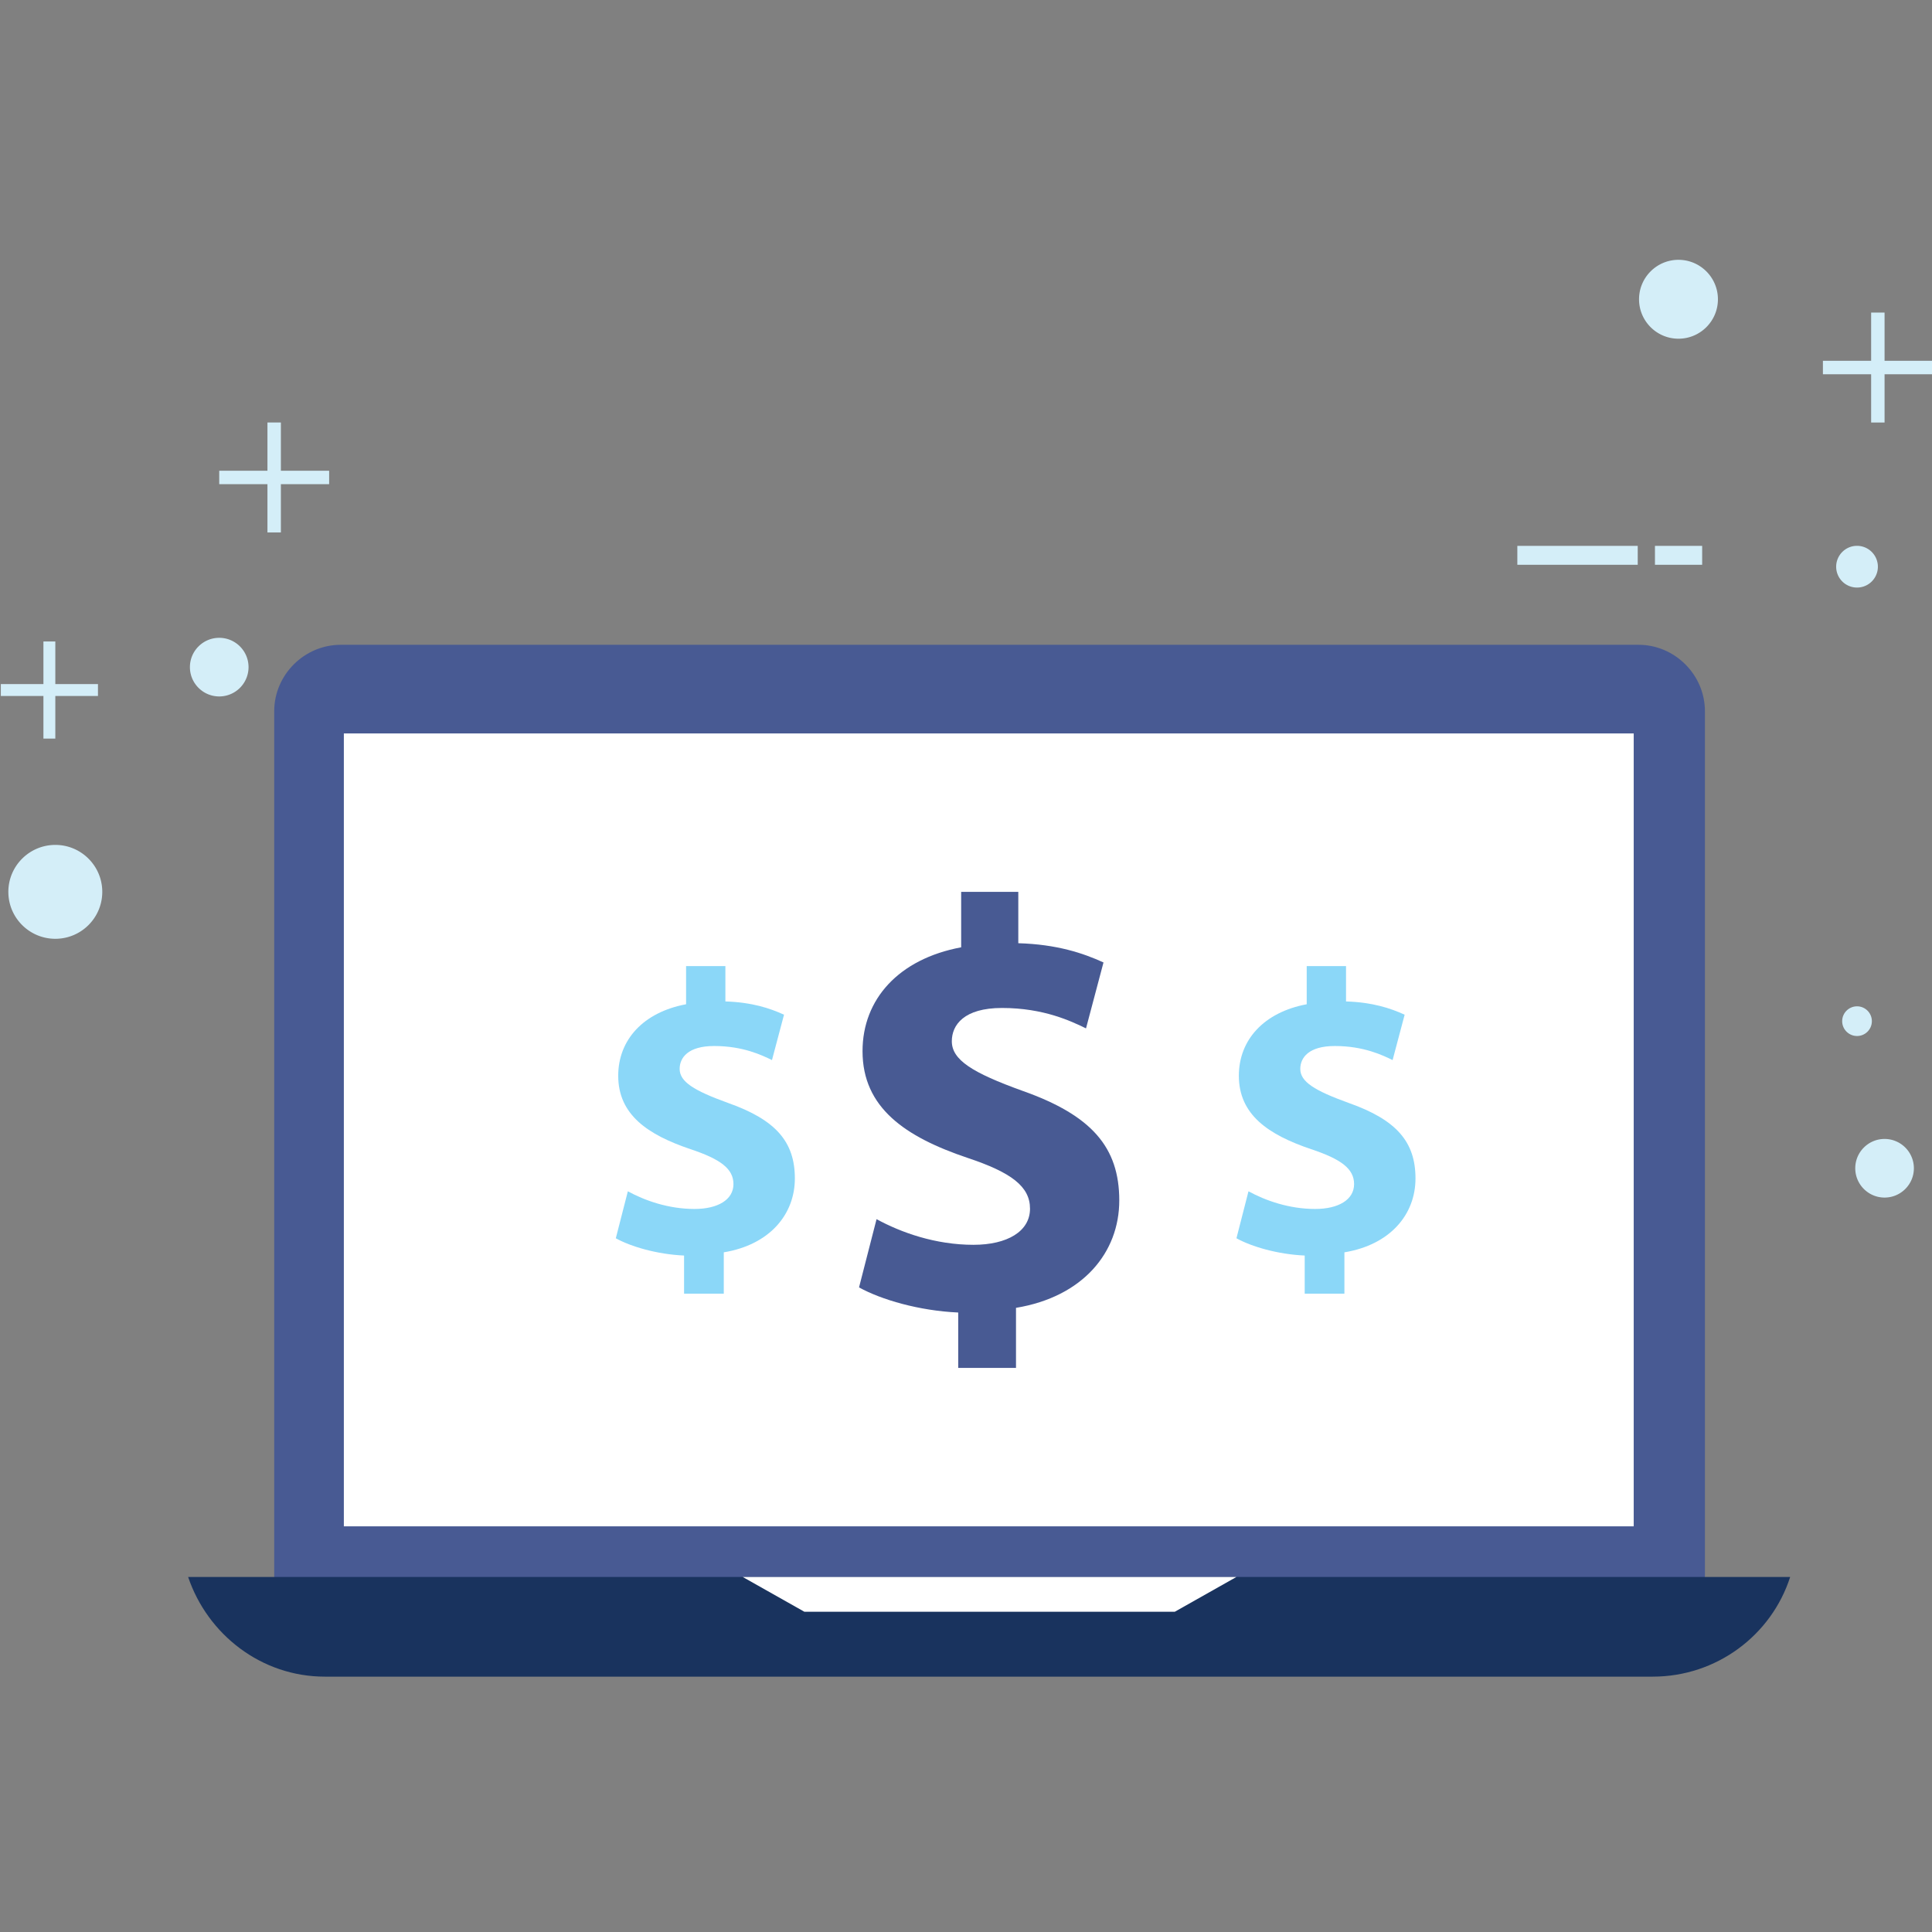 <svg xmlns="http://www.w3.org/2000/svg" width="512" height="512" viewBox="0 0 512 512"><rect x="0" y="0" width="512" height="512" fill="#808080" stroke="none"/><path fill="#485A93" d="M434.218 435.109H90.302c-9.664 0-17.635-7.972-17.635-17.616v-229.01c0-9.645 7.971-17.606 17.635-17.606h343.916c9.636 0 17.606 7.961 17.606 17.606v229.01c0 10.061-7.97 17.616-17.606 17.616z"/><path fill="#19335E" d="M49.855 417.909c5.146 15.227 19.367 26.419 36.238 26.419h351.888c16.929 0 31.469-10.97 36.432-26.419H49.855z"/><path fill="#FFF" d="M91.124 194.365h341.827v210.126H91.124zM327.67 417.909H196.821l16.359 9.229h98.141z"/><path fill="#485A93" d="M253.936 362.507v-14.675c-10.361-.465-20.402-3.405-26.284-6.656l4.644-18.09c6.5 3.55 15.613 6.801 25.674 6.801 8.958 0 14.994-3.551 14.994-9.577 0-5.882-4.953-9.597-16.542-13.457-16.542-5.571-27.841-13.301-27.841-28.286 0-13.766 9.596-24.436 26.139-27.522V236.35h15.14v13.611c10.215.3 17.161 2.622 22.578 5.098l-4.634 17.471c-3.859-1.857-11.135-5.408-22.269-5.408-10.052 0-13.292 4.479-13.292 8.813 0 4.943 5.408 8.339 18.7 13.137 18.409 6.501 25.675 14.994 25.675 29.07 0 13.756-9.597 25.51-27.368 28.451v15.913h-15.314z"/><path fill="#8BD7F8" d="M181.285 342.83v-10.1c-7.139-.319-14.046-2.341-18.09-4.575l3.192-12.45c4.479 2.447 10.748 4.682 17.665 4.682 6.172 0 10.322-2.447 10.322-6.588 0-4.054-3.415-6.607-11.386-9.258-11.376-3.841-19.154-9.151-19.154-19.464 0-9.471 6.607-16.813 17.984-18.941v-10.109h10.419v9.364c7.023.213 11.802 1.81 15.536 3.512l-3.192 12.024c-2.651-1.286-7.662-3.725-15.324-3.725-6.907 0-9.142 3.086-9.142 6.065 0 3.396 3.725 5.737 12.866 9.036 12.663 4.479 17.665 10.321 17.665 20.005 0 9.462-6.607 17.549-18.835 19.57v10.951h-10.526zm164.475 0v-10.1c-7.139-.319-14.046-2.341-18.09-4.575l3.192-12.45c4.479 2.447 10.748 4.682 17.665 4.682 6.172 0 10.321-2.447 10.321-6.588 0-4.054-3.415-6.607-11.386-9.258-11.377-3.841-19.154-9.151-19.154-19.464 0-9.471 6.607-16.813 17.983-18.941v-10.109h10.419v9.364c7.023.213 11.802 1.81 15.536 3.512l-3.192 12.024c-2.65-1.286-7.661-3.725-15.323-3.725-6.907 0-9.142 3.086-9.142 6.065 0 3.396 3.725 5.737 12.866 9.036 12.663 4.479 17.664 10.321 17.664 20.005 0 9.462-6.607 17.549-18.835 19.57v10.951H345.76z"/><g fill="#D4EEF8"><path d="M402.11 144.661h31.904v5.011H402.11zm36.471 0h12.509v5.011h-12.509zM58.098 124.752h29.128v3.56H58.098z"/><path d="M70.877 111.963h3.56v29.138h-3.56zm412.214-16.349h29.128v3.569h-29.128z"/><path d="M495.87 82.835h3.56v29.138h-3.56zM.219 181.286h25.742v3.163H.219z"/><path d="M11.508 169.997h3.153v25.742h-3.153zm15.595 66.353c0 6.878-5.582 12.441-12.441 12.441-6.858 0-12.45-5.563-12.45-12.441 0-6.868 5.592-12.44 12.45-12.44 6.859-.001 12.441 5.571 12.441 12.44zm38.763-59.553a7.773 7.773 0 0 1-7.768 7.768c-4.276 0-7.768-3.482-7.768-7.768s3.492-7.768 7.768-7.768c4.285 0 7.768 3.483 7.768 7.768zm441.332 132.804c0 4.285-3.482 7.768-7.769 7.768-4.275 0-7.768-3.482-7.768-7.768s3.492-7.769 7.768-7.769a7.774 7.774 0 0 1 7.769 7.769zm-11.135-38.977c0 2.167-1.761 3.928-3.928 3.928s-3.938-1.761-3.938-3.928c0-2.177 1.771-3.937 3.938-3.937s3.928 1.76 3.928 3.937zm-61.7-191.311c0-5.766 4.683-10.458 10.448-10.458 5.774 0 10.457 4.692 10.457 10.458s-4.683 10.448-10.457 10.448c-5.765 0-10.448-4.682-10.448-10.448zm52.24 70.872c0-3.047 2.477-5.534 5.523-5.534a5.538 5.538 0 0 1 5.533 5.534 5.524 5.524 0 0 1-5.533 5.523 5.521 5.521 0 0 1-5.523-5.523z"/></g></svg>